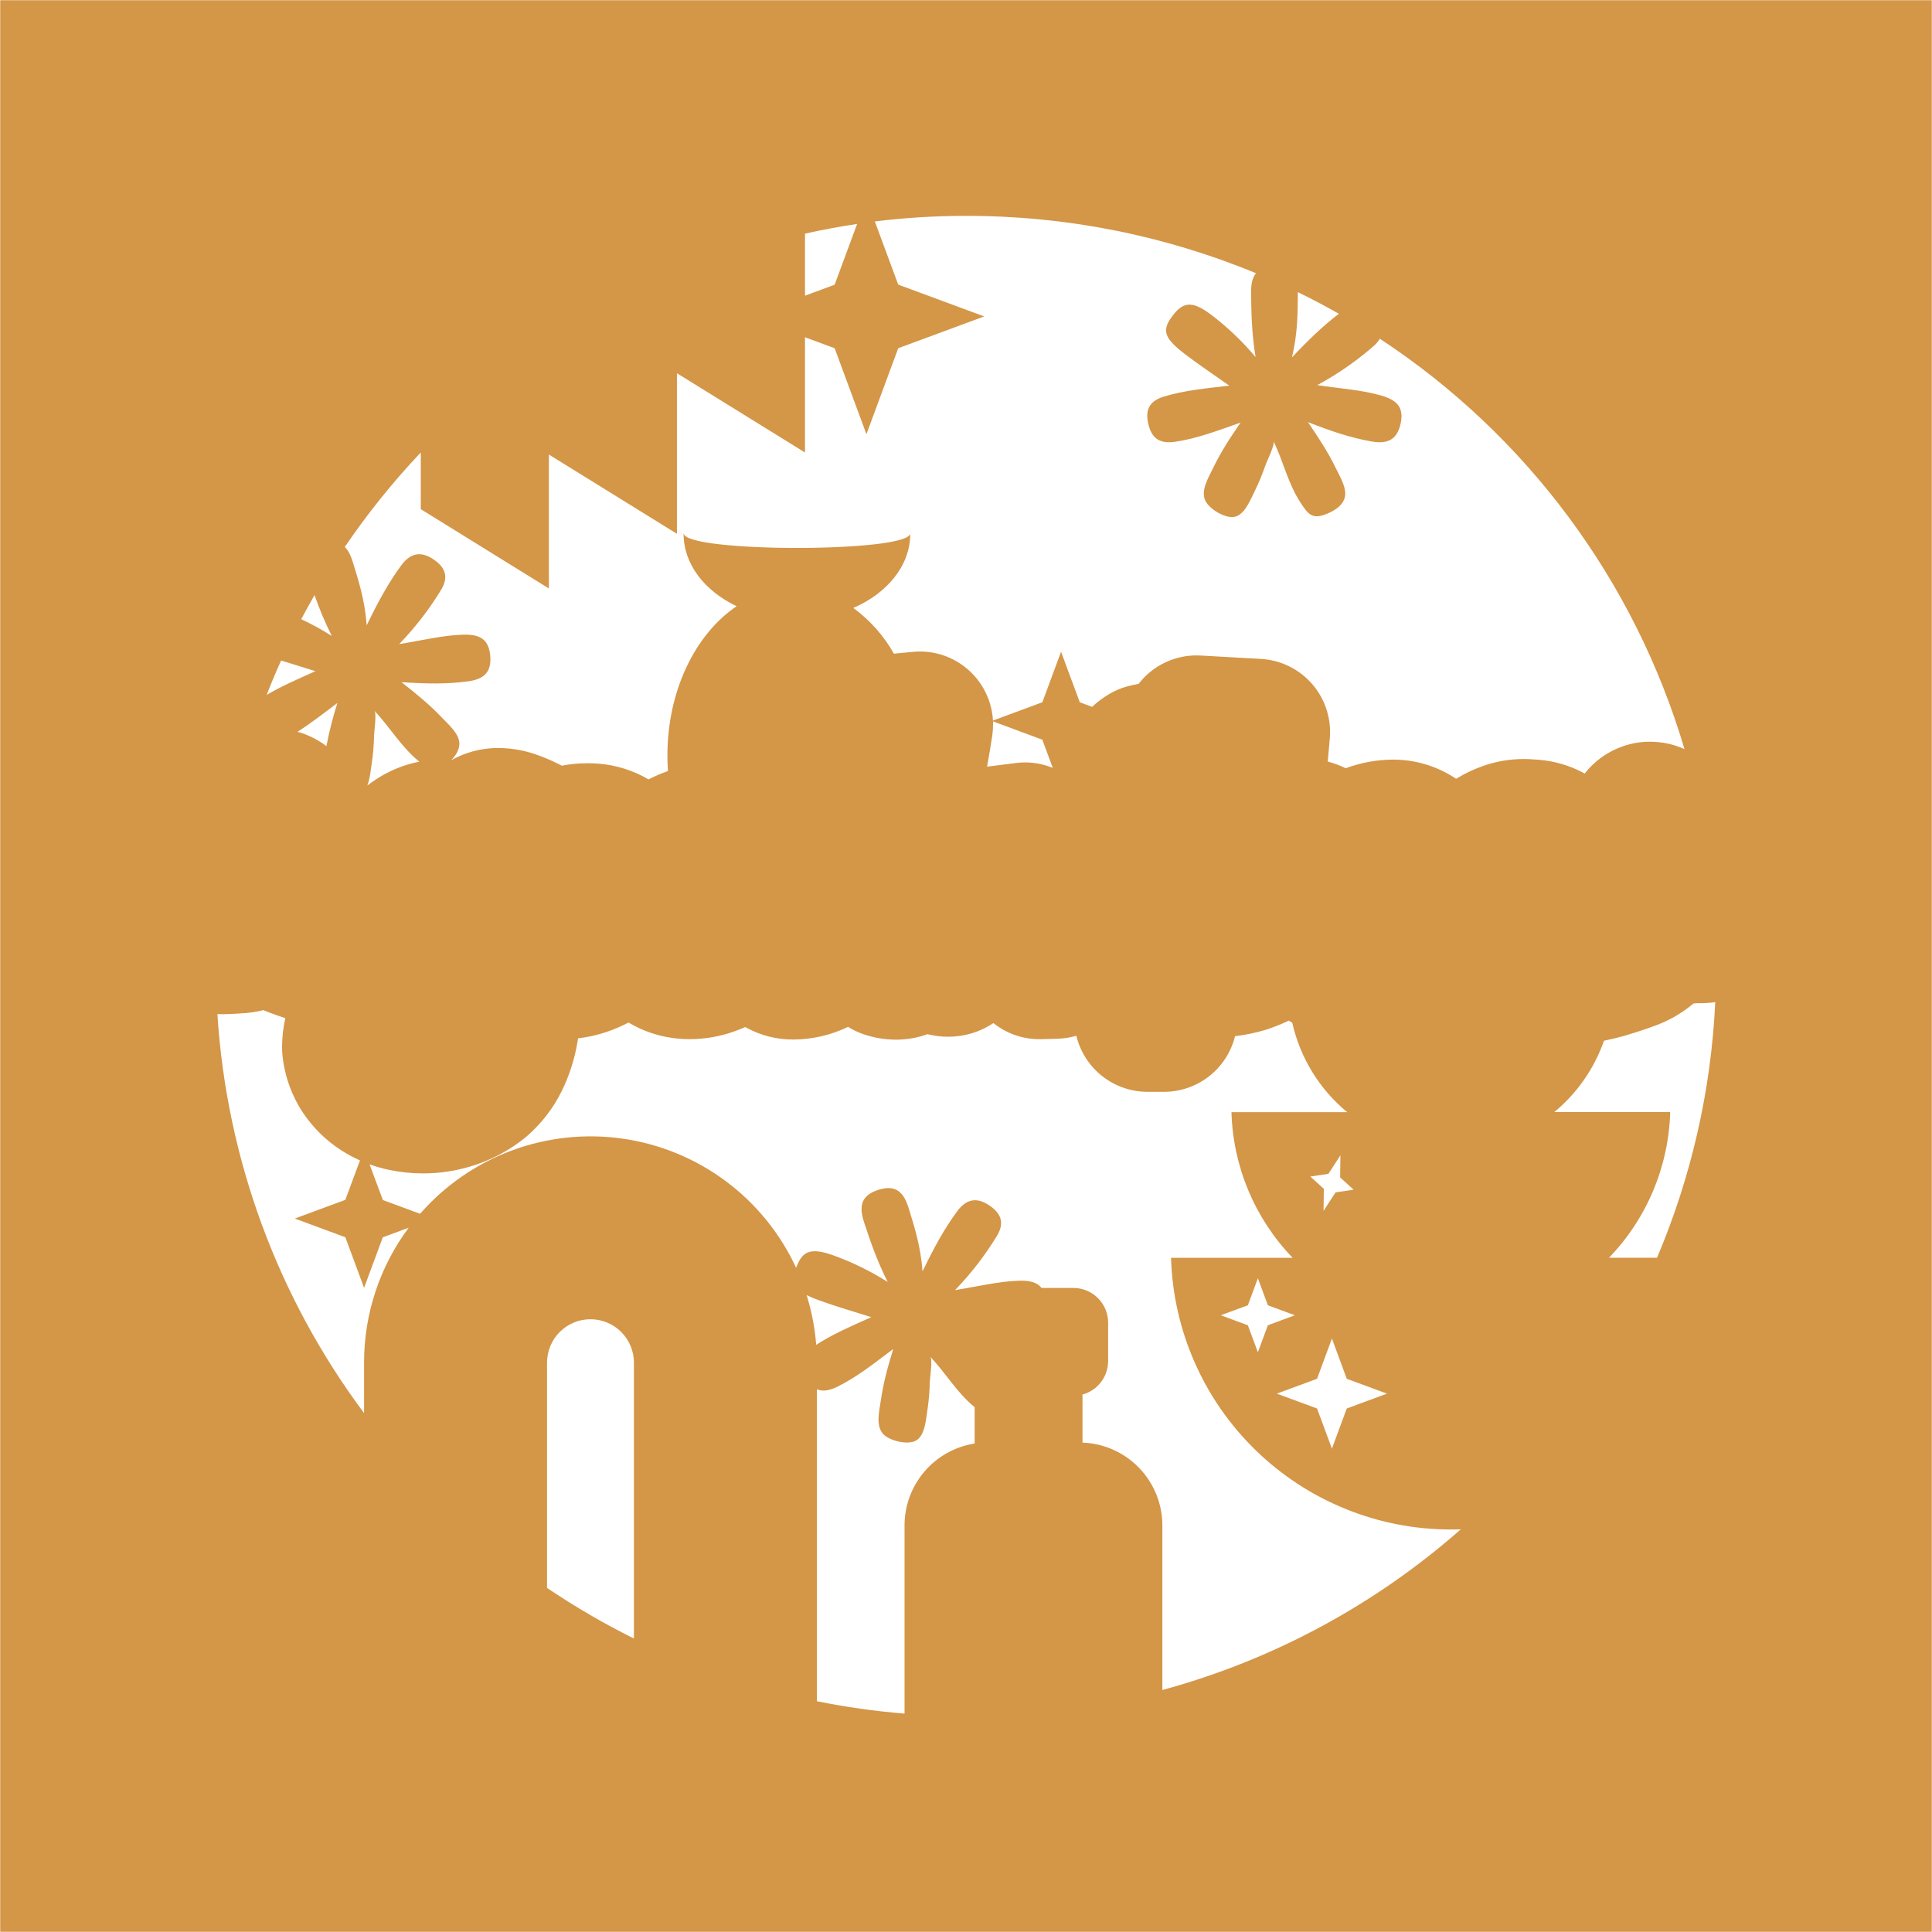 <svg width="1056" height="1056" viewBox="0 0 1056 1056" fill="none" xmlns="http://www.w3.org/2000/svg">
<mask id="mask0_2_105" style="mask-type:luminance" maskUnits="userSpaceOnUse" x="0" y="0" width="1056" height="1056">
<path d="M1056 0H0V1056H1056V0Z" fill="white"/>
</mask>
<g mask="url(#mask0_2_105)">
<path d="M1056 -40H0C-10.609 -40 -20.783 -35.786 -28.284 -28.284C-35.786 -20.783 -40 -10.609 -40 0V1056C-40 1066.61 -35.786 1076.78 -28.284 1084.28C-20.783 1091.79 -10.609 1096 0 1096H1056C1066.61 1096 1076.78 1091.79 1084.28 1084.28C1091.79 1076.78 1096 1066.61 1096 1056V0C1096 -10.609 1091.79 -20.783 1084.28 -28.284C1076.78 -35.786 1066.61 -40 1056 -40ZM925.64 548.5L927.13 548.34H928.72C929.87 548.34 931.04 548.34 932.2 548.24C933.984 548.172 935.763 548.009 937.53 547.75C935.266 595.835 924.493 643.137 905.71 687.46H879.46C900.139 666.014 912.064 637.62 912.9 607.84H849.56C861.989 597.549 871.379 584.066 876.72 568.84L877.52 568.68C880.87 567.98 884.3 567.14 887.72 566.2L888.88 565.86C891.37 565.09 893.88 564.3 896.46 563.48C899.46 562.48 902.57 561.42 905.57 560.27C912.24 557.755 918.475 554.212 924.05 549.77C924.59 549.363 925.12 548.94 925.64 548.5ZM299 867.93V744.82C299 738.521 301.502 732.48 305.956 728.026C310.41 723.572 316.451 721.07 322.75 721.07C329.049 721.07 335.09 723.572 339.544 728.026C343.998 732.48 346.5 738.521 346.5 744.82V895.59C330.069 887.437 314.2 878.197 299 867.93ZM446.12 735.06C445.398 725.836 443.644 716.723 440.89 707.89C443.015 708.933 445.198 709.851 447.43 710.64C456.43 713.94 465.69 716.56 476.25 719.93C465.14 724.91 455.16 729.2 446.12 735.06ZM446.5 759.34C449.78 760.76 453.45 760.03 457.6 758C468.32 752.74 477.6 745.3 488.23 737.33C485.05 747.66 482.7 756.55 481.4 765.72C480.58 771.43 478.33 780 483.34 784.41C486.34 787.04 493.06 789.09 497.93 788.29C499.386 788.106 500.757 787.505 501.88 786.56C505.78 782.99 506.19 775.12 506.97 770.24C507.704 765.245 508.125 760.208 508.23 755.16C508.3 752.96 509.84 743 508.47 741.55C516.86 750.44 523.17 761.38 532.72 769.14V789C522.045 790.673 512.319 796.105 505.295 804.315C498.271 812.525 494.411 822.975 494.41 833.78V936.63C478.32 935.322 462.322 933.062 446.5 929.86V759.34ZM591.68 788.51V764C591.68 763.41 591.68 762.83 591.6 762.26C595.631 761.179 599.194 758.802 601.739 755.494C604.284 752.187 605.669 748.133 605.68 743.96V722.96C605.68 717.921 603.678 713.088 600.115 709.525C596.552 705.962 591.719 703.96 586.68 703.96H569.24C566.71 700.69 562.48 699.87 557 700.02C545.74 700.33 534.84 703.13 522 705.16C530.72 696.144 538.411 686.186 544.93 675.47C549.16 668.41 547.22 663.26 540.81 658.9C533.75 654.1 528.05 655.44 523.12 662.14C516.24 671.51 510.63 681.68 504.24 694.91C503.17 680.79 499.81 670.71 496.72 660.54C494.17 652.15 490.06 647.26 480.27 650.3C470.71 653.3 469.39 659.21 472.22 667.84C475.65 678.25 479.11 688.64 485.22 700.73C476.393 695.132 467.009 690.464 457.22 686.8C443.88 681.73 438.76 683.09 435.29 692.63C435.24 692.75 435.2 692.87 435.16 692.99C426.507 674.253 413.306 657.977 396.758 645.644C380.21 633.311 360.841 625.312 340.413 622.375C319.984 619.439 299.146 621.657 279.794 628.829C260.442 636.001 243.19 647.899 229.61 663.44L209.26 655.91L202 636.42C205.47 637.664 209.022 638.666 212.63 639.42C218.739 640.713 224.966 641.363 231.21 641.36C233.44 641.36 235.71 641.27 237.97 641.11C246.73 640.461 255.346 638.523 263.54 635.36C271.95 632.15 279.806 627.642 286.82 622C287.19 621.7 287.56 621.4 287.91 621.08C295.925 614.152 302.461 605.68 307.13 596.17C311.088 588.075 313.888 579.464 315.45 570.59C315.63 569.59 315.79 568.59 315.95 567.53C321.4 566.911 326.766 565.694 331.95 563.9C335.933 562.535 339.805 560.863 343.53 558.9C350.906 563.3 359.092 566.17 367.6 567.34C370.752 567.771 373.929 567.989 377.11 567.99C385.183 567.965 393.196 566.597 400.82 563.94C403.04 563.173 405.22 562.313 407.36 561.36L408.07 561.76C415.939 566.054 424.776 568.264 433.74 568.18C444.072 568.125 454.26 565.761 463.56 561.26C466.172 562.912 468.968 564.254 471.89 565.26C477.644 567.238 483.685 568.252 489.77 568.26C495.641 568.27 501.468 567.255 506.99 565.26C510.69 566.197 514.493 566.667 518.31 566.66C527.097 566.674 535.691 564.077 543 559.2C550.091 564.889 558.909 567.993 568 568H569.18L578.18 567.74C581.612 567.636 585.017 567.092 588.31 566.12C590.41 574.855 595.39 582.629 602.446 588.189C609.503 593.749 618.226 596.772 627.21 596.77H636.21C645.151 596.771 653.836 593.777 660.876 588.265C667.916 582.753 672.906 575.041 675.05 566.36C680.739 565.675 686.359 564.508 691.85 562.87C696.143 561.474 700.341 559.804 704.42 557.87C705.05 558.27 705.69 558.65 706.33 559.02C710.643 578.18 721.195 595.365 736.33 607.88H673.1C673.936 637.66 685.861 666.054 706.54 687.5H640.07C641.241 727.281 657.866 765.04 686.418 792.765C714.97 820.49 753.202 835.999 793 836C794.83 836 796.65 836 798.46 835.89C751.507 877.248 695.703 907.3 635.33 923.74V833.74C635.317 822.019 630.763 810.759 622.623 802.325C614.484 793.891 603.393 788.939 591.68 788.51ZM171.92 325.25C174.575 332.901 177.729 340.371 181.36 347.61C175.993 344.206 170.415 341.147 164.66 338.45C167 334.003 169.42 329.603 171.92 325.25ZM172.41 366.86C162.7 371.21 153.85 375.03 145.74 379.86C148.22 373.5 150.857 367.22 153.65 361.02C159.56 362.88 165.72 364.72 172.41 366.86ZM184.41 384.25C181.945 391.984 179.941 399.858 178.41 407.83C174.822 405.076 170.845 402.868 166.61 401.28C165.29 400.79 163.95 400.35 162.61 399.98C169.82 395.42 176.77 390 184.39 384.25H184.41ZM204.65 388.48C213.06 397.38 219.38 408.36 228.98 416.13L229.21 416.32C220.846 417.94 212.878 421.173 205.75 425.84C204.03 426.94 202.35 428.13 200.75 429.37C202.28 425.52 202.65 420.6 203.2 417.17C203.934 412.171 204.355 407.131 204.46 402.08C204.46 399.88 206 389.92 204.63 388.48H204.65ZM542.14 403.48C542.547 401.031 542.761 398.553 542.78 396.07C542.78 395.48 542.78 394.89 542.78 394.3L569.72 404.3L575.43 419.73C570.64 417.757 565.511 416.737 560.33 416.73C558.678 416.73 557.029 416.833 555.39 417.04L539.52 419.04C540.2 415.04 540.74 411.96 541.15 409.66C541.61 406.63 541.92 404.8 542.12 403.51L542.14 403.48ZM719.88 753.62L728 731.62L736.12 753.62L758.12 761.74L736.12 769.86L728 791.81L719.88 769.86L697.88 761.74L719.88 753.62ZM693 724.37L687.53 739.14L682.06 724.37L667.29 718.9L682.06 713.44L687.53 698.66L693 713.44L707.77 718.9L693 724.37ZM739.86 650.27L730 651.74L723.43 661.85L723.59 649.79L716.19 643.07L726.09 641.59L732.65 631.48L732.49 643.54L739.86 650.27ZM709.38 159.66C716.993 163.38 724.473 167.33 731.82 171.51C723.31 177.98 715.44 185.51 706.17 195.35C709.41 181.57 709.26 170.95 709.38 160.35C709.39 160.09 709.38 159.88 709.38 159.66ZM686.5 149.34C684.5 151.78 683.78 155.34 683.83 159.87C683.94 170.87 684.11 181.78 686.27 195.15C679.544 187.14 672.004 179.851 663.77 173.4C652.59 164.53 647.3 164.28 641.11 172.32C634.92 180.36 636 184.53 647.26 193.23C654.85 199.09 662.88 204.38 671.92 210.79C658.85 212.3 647.27 213.39 636.11 216.79C627.9 219.3 625.67 224.4 627.87 232.6C630.07 240.8 635.24 242.53 642.64 241.42C654.45 239.65 665.57 235.37 678.08 230.98C671.93 239.87 667 247.63 662.99 255.98C660.49 261.18 655.74 268.67 659.2 274.39C661.26 277.8 667.04 281.79 671.93 282.5C673.37 282.767 674.857 282.61 676.21 282.05C681.01 279.82 683.78 272.44 686 268.05C688.208 263.507 690.132 258.832 691.76 254.05C692.49 251.98 696.97 242.95 696.1 241.16C701.42 252.16 704.1 264.56 710.93 274.86C714.69 280.56 716.93 283.78 723.74 281.4C728.18 279.86 733.6 276.99 734.98 272.09C736.45 266.91 732.22 260.25 730.11 255.85C726.11 247.55 721.11 239.85 714.91 230.73C727.29 235.59 738.22 239.29 749.64 241.29C757.91 242.73 763.53 240.84 765.56 231.51C767.59 222.18 762.97 218.51 754.93 216.19C744.11 213.08 732.87 212.45 719.99 210.5C731.033 204.546 741.377 197.378 750.83 189.13C752.156 187.987 753.287 186.636 754.18 185.13C834.447 237.889 893.445 317.36 920.72 409.46C918.264 408.348 915.714 407.458 913.1 406.8C912.63 406.68 912.17 406.57 911.69 406.47C908.436 405.772 905.118 405.416 901.79 405.41C896.396 405.406 891.046 406.382 886 408.29C878.164 411.204 871.291 416.238 866.15 422.83C864.9 422.12 863.62 421.46 862.3 420.83C854.86 417.416 846.828 415.477 838.65 415.12C836.65 414.95 834.72 414.86 832.76 414.86C825.247 414.874 817.789 416.152 810.7 418.64C805.52 420.441 800.554 422.805 795.89 425.69C795.48 425.41 795.08 425.14 794.68 424.89C784.949 418.663 773.662 415.301 762.11 415.19H761.38C752.559 415.232 743.815 416.83 735.55 419.91C732.399 418.382 729.111 417.154 725.73 416.24C726.063 412.347 726.43 408.173 726.83 403.72C727.316 398.373 726.721 392.983 725.08 387.871C723.439 382.758 720.785 378.029 717.278 373.964C713.77 369.899 709.48 366.582 704.663 364.211C699.846 361.839 694.601 360.461 689.24 360.16L656.24 358.3C655.49 358.3 654.74 358.24 654 358.24C648.464 358.24 642.987 359.389 637.918 361.615C632.849 363.84 628.297 367.094 624.55 371.17C623.77 372.02 623.03 372.9 622.33 373.8C620.187 374.166 618.065 374.64 615.97 375.22C612.568 376.16 609.306 377.549 606.27 379.35C602.912 381.332 599.783 383.68 596.94 386.35L590.18 383.84L579.96 356.23L569.74 383.84L542.74 393.84C542.163 383.64 537.705 374.047 530.28 367.03C522.855 360.012 513.026 356.102 502.81 356.1C501.49 356.1 500.16 356.17 498.81 356.3L488.61 357.3C483.071 347.48 475.499 338.957 466.4 332.3C485 324.24 497.53 309.11 497.53 291.77C497.53 291.67 497.53 291.58 497.53 291.48C497.53 302.17 373.72 302.17 373.72 291.48H373.64V291.77C373.64 308.45 385.23 323.08 402.64 331.35C380.18 346.45 364.79 377.35 364.79 413C364.79 415.85 364.9 418.67 365.09 421.45C361.455 422.718 357.913 424.238 354.49 426C346.101 421.078 336.699 418.136 327 417.4C325 417.25 323 417.17 321.09 417.17C316.392 417.175 311.704 417.623 307.09 418.51C303.178 416.46 299.14 414.659 295 413.12C287.826 410.363 280.215 408.914 272.53 408.84C264.827 408.804 257.21 410.463 250.22 413.7C248.96 414.29 247.72 414.93 246.51 415.61C249.09 413.03 251.19 409.8 251.08 406.21C250.9 400.83 244.86 395.76 241.52 392.21C235.2 385.51 228.16 379.68 219.44 372.86C232.71 373.75 244.25 373.98 255.73 372.43C264.06 371.31 268.84 367.8 267.95 358.3C267.06 348.8 261.56 346.68 253.19 346.91C241.93 347.22 231.03 350.01 218.19 352.05C226.91 343.034 234.601 333.076 241.12 322.36C245.35 315.29 243.41 310.14 236.99 305.78C229.94 300.99 224.24 302.33 219.31 309.03C212.43 318.39 206.82 328.57 200.43 341.79C199.36 327.68 196 317.6 192.91 307.43C191.82 303.84 190.44 300.91 188.46 298.94C200.907 280.646 214.798 263.377 230 247.3V278.3L300 321.64V248.43L370 291.77V204L440 247.33V184.33L456.2 190.33L473.58 237.33L490.95 190.33L537.95 172.95L490.95 155.57L478.17 121.03C494.702 118.996 511.343 117.984 528 118C582.381 117.91 636.245 128.56 686.5 149.34ZM440 127.7C449.387 125.607 458.883 123.843 468.49 122.41L456.2 155.62L440 161.62V127.7ZM121.73 554.33C122.73 554.33 123.67 554.33 124.73 554.28C127.58 554.17 130.47 554 133.31 553.78H133.89C136.037 553.587 138.217 553.29 140.43 552.89C141.62 552.67 142.79 552.41 143.95 552.11C144.95 552.54 145.95 552.96 146.95 553.34C149.95 554.47 152.95 555.53 155.95 556.5C154.76 561.794 154.163 567.204 154.17 572.63C154.168 574.208 154.261 575.784 154.45 577.35C155.67 588.559 159.604 599.303 165.91 608.65C171.458 616.794 178.611 623.719 186.93 629C190.076 630.988 193.361 632.746 196.76 634.26L188.76 655.82L161.15 666.04L188.76 676.26L199 703.91L209.22 676.3L223.39 671.05C207.516 692.366 198.96 718.243 199 744.82V772.39C151.688 709.001 123.834 633.22 118.83 554.28C119.8 554.31 120.76 554.33 121.73 554.33Z" fill="#D49647"/>
</g>
</svg>
